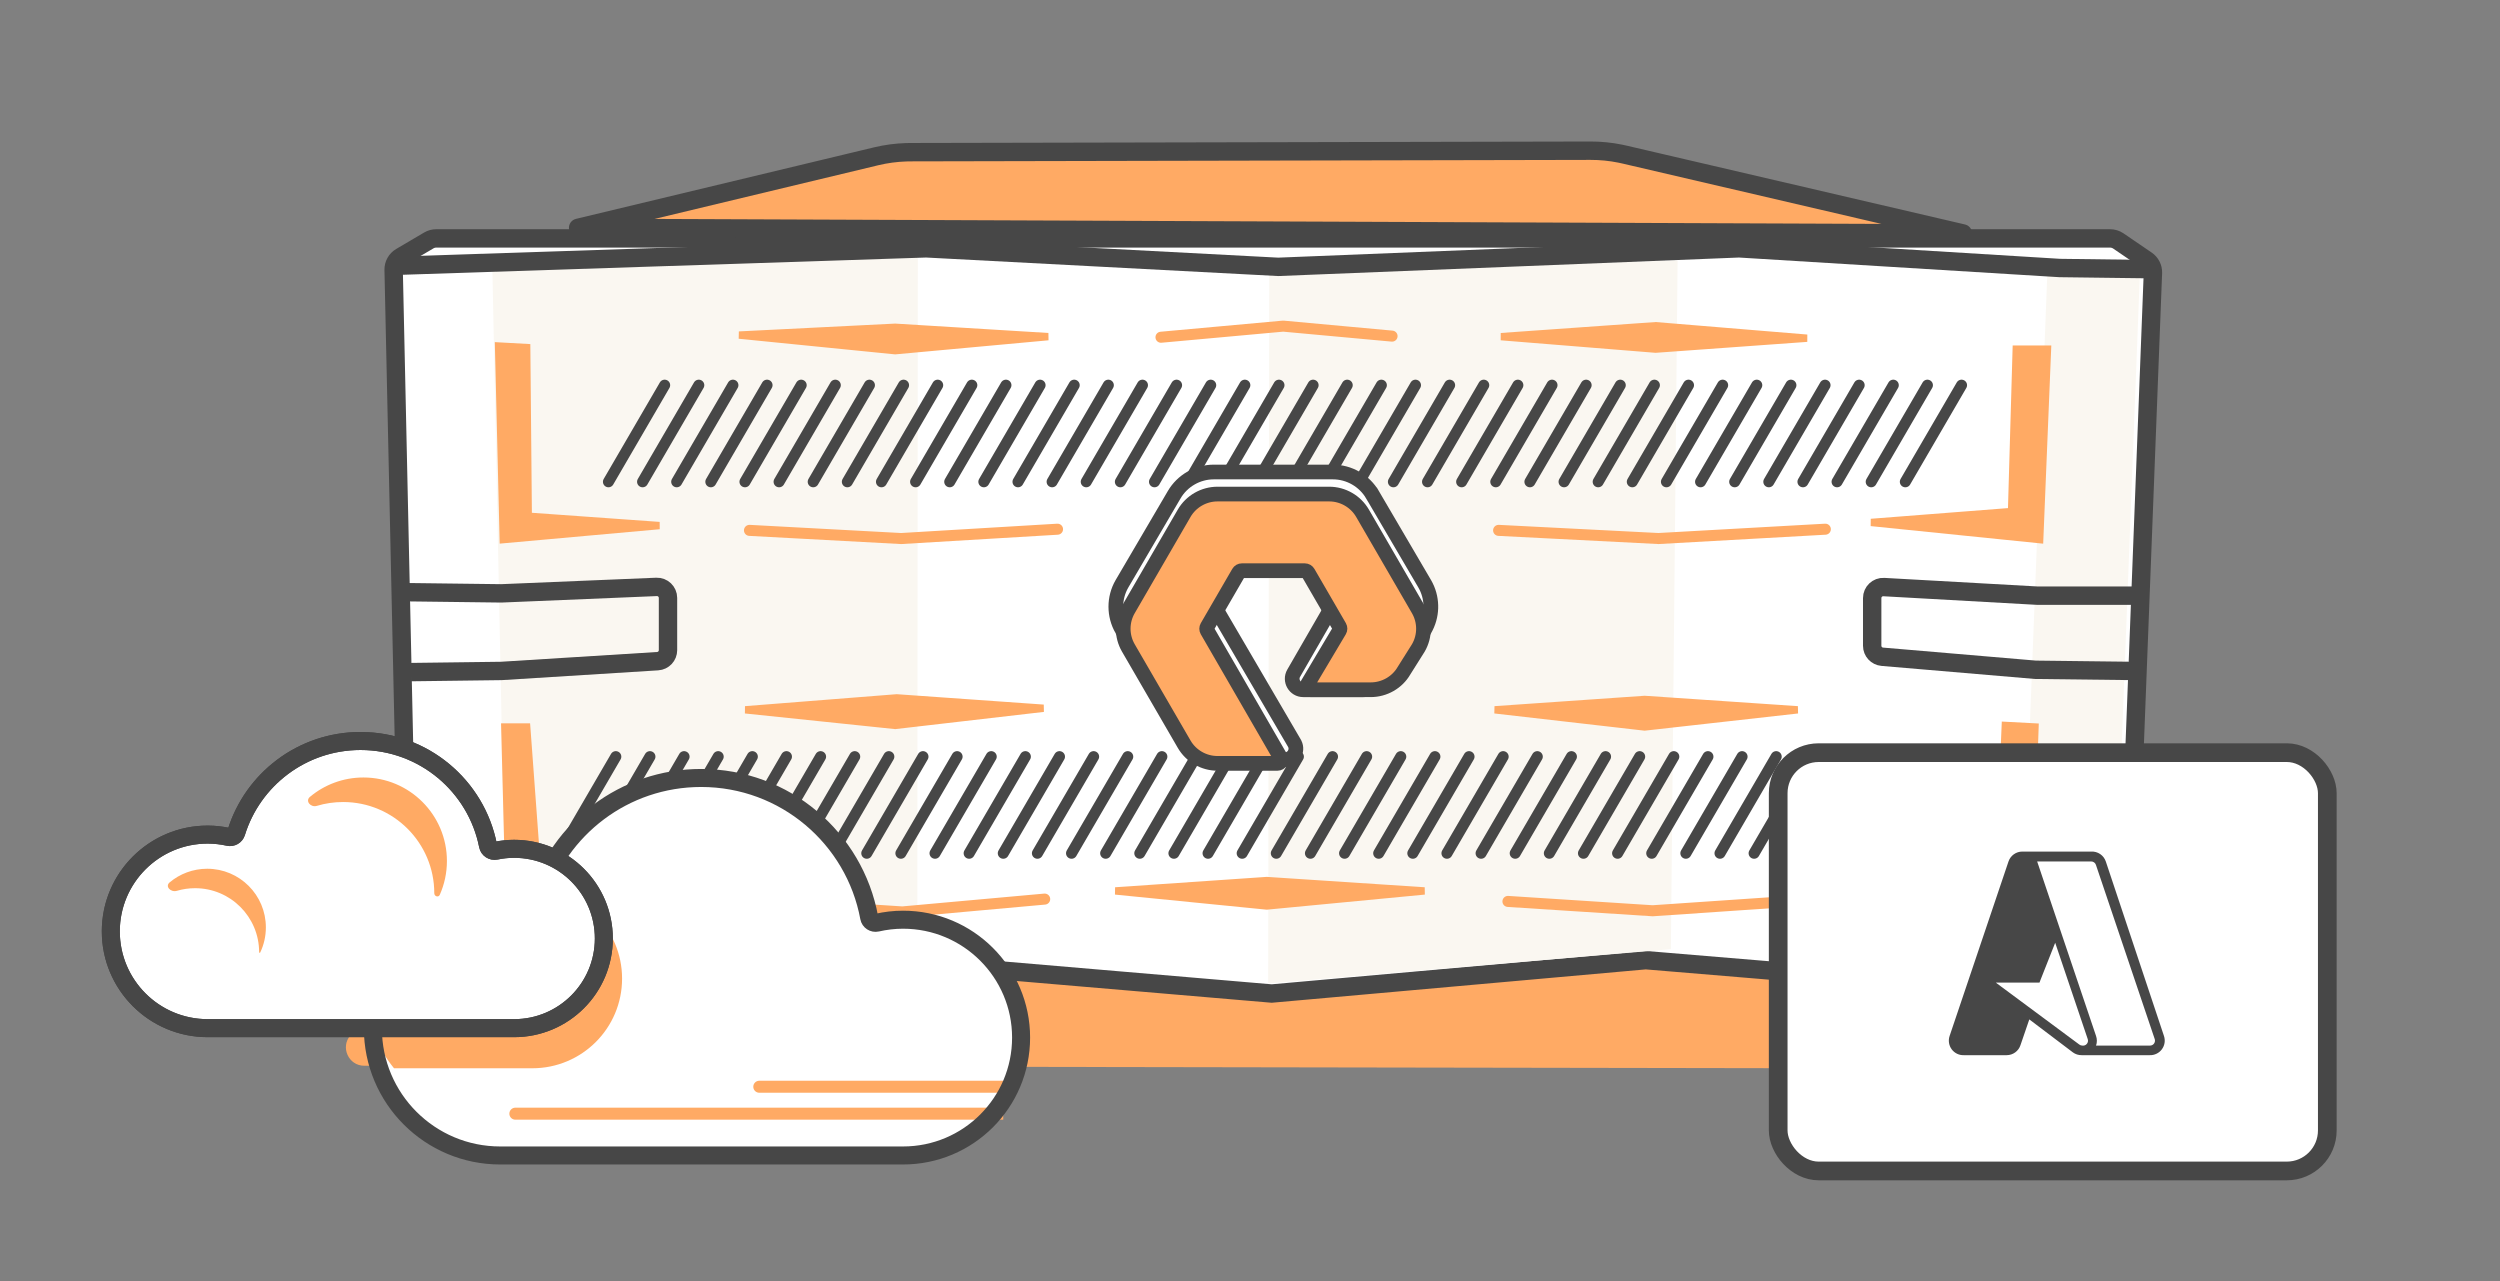 <svg width="361" height="185" viewBox="0 0 361 185" fill="none" xmlns="http://www.w3.org/2000/svg">
<rect x="0" y="0" width="361" height="185" fill="#808080" stroke="none"/>
<g clip-path="url(#clip0_8223_15477)">
<path d="M314.112 150.101L309.188 143.485C308.931 143.141 308.594 142.863 308.207 142.677L291.806 134.804C291.43 134.624 291.017 134.535 290.601 134.543L60.575 139.423C59.83 139.439 59.125 139.767 58.634 140.328L50.609 149.49C49.107 151.205 50.322 153.891 52.602 153.895L311.978 154.342C314.164 154.346 315.418 151.854 314.112 150.101Z" fill="#FFAA64"/>
<path d="M61.919 34.719L57.889 37.091C57.226 37.481 56.825 38.199 56.842 38.968L59.075 141.135C59.101 142.29 60.044 143.213 61.199 143.213H73.575L130.124 138.902L183.63 143.466L237.643 138.648L292.416 143.213H304.827C305.968 143.213 306.905 142.311 306.949 141.171L310.882 39.405C310.911 38.674 310.561 37.98 309.956 37.568L305.89 34.795C305.538 34.555 305.121 34.426 304.694 34.426L62.996 34.426C62.617 34.426 62.245 34.527 61.919 34.719Z" fill="white" stroke="#474747" stroke-width="2.655"/>
<path d="M71.092 38.544L73.189 141.656L132.456 137.441L132.536 36.606L71.092 38.544Z" fill="#FAF7F1"/>
<path d="M183.276 39.286L183.122 142.008L241.276 137.06L242.245 37.606L183.276 39.286Z" fill="#FAF7F1"/>
<path d="M295.632 39.529L291.876 136.655L305.253 136.655L309.01 39.254L295.632 39.529Z" fill="#FAF7F1"/>
<path d="M108.224 76.585L130.128 77.765L152.707 76.417M216.399 76.585L239.483 77.764L263.578 76.416M217.747 130.166L238.64 131.514L260.882 129.998M106.876 130.166L130.297 131.683L150.853 129.829M167.646 48.697L185.292 47.093L201.013 48.536" stroke="#FFAA64" stroke-width="1.593" stroke-linecap="round" stroke-linejoin="round"/>
<path d="M95.975 55.621L87.86 69.568" stroke="#474747" stroke-width="1.593" stroke-linecap="round"/>
<path d="M100.904 55.621L92.789 69.568" stroke="#474747" stroke-width="1.593" stroke-linecap="round"/>
<path d="M105.832 55.621L97.717 69.568" stroke="#474747" stroke-width="1.593" stroke-linecap="round"/>
<path d="M110.761 55.621L102.646 69.568" stroke="#474747" stroke-width="1.593" stroke-linecap="round"/>
<path d="M115.689 55.621L107.574 69.568" stroke="#474747" stroke-width="1.593" stroke-linecap="round"/>
<path d="M120.616 55.621L112.501 69.568" stroke="#474747" stroke-width="1.593" stroke-linecap="round"/>
<path d="M125.544 55.621L117.429 69.568" stroke="#474747" stroke-width="1.593" stroke-linecap="round"/>
<path d="M130.473 55.621L122.358 69.568" stroke="#474747" stroke-width="1.593" stroke-linecap="round"/>
<path d="M135.401 55.621L127.286 69.568" stroke="#474747" stroke-width="1.593" stroke-linecap="round"/>
<path d="M140.329 55.621L132.214 69.568" stroke="#474747" stroke-width="1.593" stroke-linecap="round"/>
<path d="M145.256 55.621L137.142 69.568" stroke="#474747" stroke-width="1.593" stroke-linecap="round"/>
<path d="M150.185 55.621L142.07 69.568" stroke="#474747" stroke-width="1.593" stroke-linecap="round"/>
<path d="M155.113 55.621L146.999 69.568" stroke="#474747" stroke-width="1.593" stroke-linecap="round"/>
<path d="M160.042 55.621L151.927 69.568" stroke="#474747" stroke-width="1.593" stroke-linecap="round"/>
<path d="M164.97 55.621L156.855 69.568" stroke="#474747" stroke-width="1.593" stroke-linecap="round"/>
<path d="M169.897 55.621L161.783 69.568" stroke="#474747" stroke-width="1.593" stroke-linecap="round"/>
<path d="M174.826 55.621L166.711 69.568" stroke="#474747" stroke-width="1.593" stroke-linecap="round"/>
<path d="M179.754 55.621L171.64 69.568" stroke="#474747" stroke-width="1.593" stroke-linecap="round"/>
<path d="M184.683 55.621L176.568 69.568" stroke="#474747" stroke-width="1.593" stroke-linecap="round"/>
<path d="M189.611 55.621L181.497 69.568" stroke="#474747" stroke-width="1.593" stroke-linecap="round"/>
<path d="M194.538 55.621L186.423 69.568" stroke="#474747" stroke-width="1.593" stroke-linecap="round"/>
<path d="M199.467 55.621L191.353 69.568" stroke="#474747" stroke-width="1.593" stroke-linecap="round"/>
<path d="M204.395 55.621L196.28 69.568" stroke="#474747" stroke-width="1.593" stroke-linecap="round"/>
<path d="M209.324 55.621L201.209 69.568" stroke="#474747" stroke-width="1.593" stroke-linecap="round"/>
<path d="M214.252 55.621L206.137 69.568" stroke="#474747" stroke-width="1.593" stroke-linecap="round"/>
<path d="M219.179 55.621L211.064 69.568" stroke="#474747" stroke-width="1.593" stroke-linecap="round"/>
<path d="M224.108 55.621L215.994 69.568" stroke="#474747" stroke-width="1.593" stroke-linecap="round"/>
<path d="M229.036 55.621L220.921 69.568" stroke="#474747" stroke-width="1.593" stroke-linecap="round"/>
<path d="M233.965 55.621L225.851 69.568" stroke="#474747" stroke-width="1.593" stroke-linecap="round"/>
<path d="M238.893 55.621L230.778 69.568" stroke="#474747" stroke-width="1.593" stroke-linecap="round"/>
<path d="M243.82 55.621L235.706 69.568" stroke="#474747" stroke-width="1.593" stroke-linecap="round"/>
<path d="M248.749 55.621L240.634 69.568" stroke="#474747" stroke-width="1.593" stroke-linecap="round"/>
<path d="M253.677 55.621L245.563 69.568" stroke="#474747" stroke-width="1.593" stroke-linecap="round"/>
<path d="M258.606 55.621L250.491 69.568" stroke="#474747" stroke-width="1.593" stroke-linecap="round"/>
<path d="M263.534 55.621L255.419 69.568" stroke="#474747" stroke-width="1.593" stroke-linecap="round"/>
<path d="M268.461 55.621L260.347 69.568" stroke="#474747" stroke-width="1.593" stroke-linecap="round"/>
<path d="M273.389 55.621L265.274 69.568" stroke="#474747" stroke-width="1.593" stroke-linecap="round"/>
<path d="M278.318 55.621L270.204 69.568" stroke="#474747" stroke-width="1.593" stroke-linecap="round"/>
<path d="M283.246 55.621L275.131 69.568" stroke="#474747" stroke-width="1.593" stroke-linecap="round"/>
<path d="M88.922 109.261L80.808 123.209" stroke="#474747" stroke-width="1.593" stroke-linecap="round"/>
<path d="M93.85 109.261L85.735 123.209" stroke="#474747" stroke-width="1.593" stroke-linecap="round"/>
<path d="M98.779 109.261L90.665 123.209" stroke="#474747" stroke-width="1.593" stroke-linecap="round"/>
<path d="M103.707 109.261L95.592 123.209" stroke="#474747" stroke-width="1.593" stroke-linecap="round"/>
<path d="M108.636 109.261L100.521 123.209" stroke="#474747" stroke-width="1.593" stroke-linecap="round"/>
<path d="M113.563 109.261L105.449 123.209" stroke="#474747" stroke-width="1.593" stroke-linecap="round"/>
<path d="M118.491 109.261L110.376 123.209" stroke="#474747" stroke-width="1.593" stroke-linecap="round"/>
<path d="M123.42 109.261L115.306 123.209" stroke="#474747" stroke-width="1.593" stroke-linecap="round"/>
<path d="M128.348 109.261L120.233 123.209" stroke="#474747" stroke-width="1.593" stroke-linecap="round"/>
<path d="M133.277 109.261L125.163 123.209" stroke="#474747" stroke-width="1.593" stroke-linecap="round"/>
<path d="M138.204 109.261L130.089 123.209" stroke="#474747" stroke-width="1.593" stroke-linecap="round"/>
<path d="M143.132 109.261L135.018 123.209" stroke="#474747" stroke-width="1.593" stroke-linecap="round"/>
<path d="M148.061 109.261L139.946 123.209" stroke="#474747" stroke-width="1.593" stroke-linecap="round"/>
<path d="M152.989 109.261L144.875 123.209" stroke="#474747" stroke-width="1.593" stroke-linecap="round"/>
<path d="M157.918 109.261L149.803 123.209" stroke="#474747" stroke-width="1.593" stroke-linecap="round"/>
<path d="M162.845 109.261L154.73 123.209" stroke="#474747" stroke-width="1.593" stroke-linecap="round"/>
<path d="M167.773 109.261L159.659 123.209" stroke="#474747" stroke-width="1.593" stroke-linecap="round"/>
<path d="M172.702 109.261L164.587 123.209" stroke="#474747" stroke-width="1.593" stroke-linecap="round"/>
<path d="M177.63 109.261L169.516 123.209" stroke="#474747" stroke-width="1.593" stroke-linecap="round"/>
<path d="M182.559 109.261L174.444 123.209" stroke="#474747" stroke-width="1.593" stroke-linecap="round"/>
<path d="M187.486 109.261L179.372 123.209" stroke="#474747" stroke-width="1.593" stroke-linecap="round"/>
<path d="M192.415 109.261L184.3 123.209" stroke="#474747" stroke-width="1.593" stroke-linecap="round"/>
<path d="M197.343 109.261L189.229 123.209" stroke="#474747" stroke-width="1.593" stroke-linecap="round"/>
<path d="M202.271 109.261L194.157 123.209" stroke="#474747" stroke-width="1.593" stroke-linecap="round"/>
<path d="M207.2 109.261L199.085 123.209" stroke="#474747" stroke-width="1.593" stroke-linecap="round"/>
<path d="M212.127 109.261L204.013 123.209" stroke="#474747" stroke-width="1.593" stroke-linecap="round"/>
<path d="M217.055 109.261L208.94 123.209" stroke="#474747" stroke-width="1.593" stroke-linecap="round"/>
<path d="M221.984 109.261L213.87 123.209" stroke="#474747" stroke-width="1.593" stroke-linecap="round"/>
<path d="M226.912 109.261L218.797 123.209" stroke="#474747" stroke-width="1.593" stroke-linecap="round"/>
<path d="M231.841 109.261L223.727 123.209" stroke="#474747" stroke-width="1.593" stroke-linecap="round"/>
<path d="M236.768 109.261L228.653 123.209" stroke="#474747" stroke-width="1.593" stroke-linecap="round"/>
<path d="M241.696 109.261L233.582 123.209" stroke="#474747" stroke-width="1.593" stroke-linecap="round"/>
<path d="M246.625 109.261L238.511 123.209" stroke="#474747" stroke-width="1.593" stroke-linecap="round"/>
<path d="M251.553 109.261L243.438 123.209" stroke="#474747" stroke-width="1.593" stroke-linecap="round"/>
<path d="M256.482 109.261L248.368 123.209" stroke="#474747" stroke-width="1.593" stroke-linecap="round"/>
<path d="M261.409 109.261L253.294 123.209" stroke="#474747" stroke-width="1.593" stroke-linecap="round"/>
<path d="M266.337 109.261L258.223 123.209" stroke="#474747" stroke-width="1.593" stroke-linecap="round"/>
<path d="M271.266 109.261L263.151 123.209" stroke="#474747" stroke-width="1.593" stroke-linecap="round"/>
<path d="M276.194 109.261L268.08 123.209" stroke="#474747" stroke-width="1.593" stroke-linecap="round"/>
<path d="M281.123 109.261L273.008 123.209" stroke="#474747" stroke-width="1.593" stroke-linecap="round"/>
<path d="M192.465 68.157C194.821 68.157 197.013 69.419 198.195 71.451H198.196L205.727 84.299L205.73 84.303L205.937 84.69C206.905 86.651 206.835 88.99 205.73 90.899L205.72 90.917L205.709 90.933L203.625 94.245L203.624 94.244C203.071 95.186 202.041 96.465 200.893 97.518C200.308 98.055 199.665 98.559 199.01 98.935C198.371 99.302 197.629 99.6 196.869 99.6H188.188C186.962 99.6 186.196 98.273 186.808 97.211L192.352 87.596L188.113 80.286H179.627L175.387 87.598L186.906 107.302L186.96 107.402C187.479 108.446 186.722 109.699 185.531 109.699H176.87C176.153 109.699 175.435 109.463 174.792 109.15C174.137 108.832 173.491 108.4 172.898 107.927C171.873 107.108 170.922 106.098 170.314 105.191L170.075 104.809L162.009 90.9L162.008 90.899C160.832 88.864 160.833 86.338 162.009 84.304L162.012 84.299L169.546 71.451C170.727 69.419 172.919 68.157 175.277 68.157H192.465Z" fill="white" stroke="#474747" stroke-width="2.124"/>
<path fill-rule="evenodd" clip-rule="evenodd" d="M184.933 109.433C185.138 109.787 184.882 110.23 184.473 110.23H175.808C173.829 110.23 171.983 109.168 170.994 107.463L162.929 93.553C161.942 91.846 161.942 89.727 162.929 88.022L170.994 74.112C171.983 72.406 173.827 71.343 175.808 71.343H191.934C193.913 71.343 195.757 72.406 196.748 74.112L204.811 88.022C205.799 89.727 205.799 91.846 204.811 93.553L202.726 96.865C201.755 98.539 199.91 99.599 197.931 99.599H189.265C188.853 99.599 188.598 99.151 188.809 98.797L193.42 91.048C193.519 90.883 193.52 90.677 193.423 90.51L188.879 82.675C188.784 82.511 188.609 82.41 188.419 82.41H179.322C179.132 82.41 178.957 82.511 178.862 82.675L174.313 90.52C174.218 90.685 174.218 90.888 174.313 91.053L184.933 109.433Z" fill="#FFAA64" stroke="#474747" stroke-width="2.124"/>
<path d="M57.669 38.365L133.744 35.858L184.572 38.533L251.117 35.858L297.43 38.7L310.472 38.867" stroke="#474747" stroke-width="2.655"/>
<path d="M59.006 85.515L72.382 85.682L94.799 84.748C95.705 84.71 96.459 85.434 96.459 86.34V93.883C96.459 94.724 95.805 95.421 94.965 95.473L72.383 96.885L59.341 97.052" stroke="#474747" stroke-width="2.655"/>
<path d="M308.464 86.017H294.253L272.026 84.773C271.113 84.722 270.344 85.449 270.344 86.364V93.248C270.344 94.075 270.977 94.765 271.802 94.835L293.919 96.717L307.963 96.885" stroke="#474747" stroke-width="2.655"/>
<path d="M129.263 47.258L106.717 48.386L129.263 50.64L151.358 48.611L129.263 47.258Z" fill="#FFAA64"/>
<path d="M239.064 47.033L216.743 48.611L239.064 50.415L260.934 48.837L239.064 47.033Z" fill="#FFAA64"/>
<path d="M290.469 73.863L291.146 50.415H295.655L294.528 77.921L270.178 75.441L290.469 73.863Z" fill="#FFAA64"/>
<path d="M288.666 126.396L289.567 104.751L293.851 104.977L292.949 131.581L269.05 128.876L288.666 126.396Z" fill="#FFAA64"/>
<path d="M237.485 100.999L215.841 102.497L237.485 104.977L259.581 102.497L237.485 100.999Z" fill="#FFAA64"/>
<path d="M205.695 128.65L182.923 127.152L161.053 128.65L182.923 130.825L205.695 128.65Z" fill="#FFAA64"/>
<path d="M72.896 104.977H76.053L77.631 126.396L97.924 128.65L73.573 131.131L72.896 104.977Z" fill="#FFAA64"/>
<path d="M129.488 100.773L107.618 102.497L129.262 104.751L150.681 102.271L129.488 100.773Z" fill="#FFAA64"/>
<path d="M76.278 74.539L95.217 75.892L72.671 77.921L71.995 49.964L76.053 50.189L76.278 74.539Z" fill="#FFAA64"/>
<path d="M73.573 131.131L97.924 128.65L77.631 126.396M73.573 131.131L72.896 104.977H76.053L77.631 126.396M73.573 131.131L77.631 126.396M106.717 48.386L129.263 47.258L151.358 48.611L129.263 50.64L106.717 48.386ZM216.743 48.611L239.064 47.033L260.934 48.837L239.064 50.415L216.743 48.611ZM291.146 50.415L290.469 73.863L270.178 75.441L294.528 77.921L295.655 50.415H291.146ZM289.567 104.751L288.666 126.396L269.05 128.876L292.949 131.582L293.851 104.977L289.567 104.751ZM215.841 102.497L237.485 100.999L259.581 102.497L237.485 104.977L215.841 102.497ZM182.923 127.152L205.695 128.65L182.923 130.825L161.053 128.65L182.923 127.152ZM107.618 102.497L129.488 100.773L150.681 102.271L129.262 104.751L107.618 102.497ZM95.217 75.892L76.278 74.539L76.053 50.189L71.995 49.964L72.671 77.921L95.217 75.892Z" stroke="#FFAA64" stroke-width="1.062"/>
<path d="M229.648 21.761C231.099 21.757 232.547 21.9 233.968 22.188L234.576 22.321L283.443 33.706L83.481 32.895L126.517 22.569C127.942 22.227 129.398 22.032 130.862 21.986L131.489 21.975L229.648 21.761Z" fill="#FFAA64" stroke="#474747" stroke-width="2.655" stroke-linejoin="round"/>
<rect x="256.771" y="108.683" width="79.292" height="60.404" rx="5.85" fill="white" stroke="#474747" stroke-width="2.7"/>
<path fill-rule="evenodd" clip-rule="evenodd" d="M312.477 149.595L304.077 124.395C303.931 123.961 303.647 123.586 303.267 123.328C302.888 123.07 302.435 122.944 301.977 122.967H292.023C291.583 122.966 291.153 123.104 290.795 123.36C290.437 123.616 290.169 123.978 290.028 124.395L281.523 149.595C281.413 149.92 281.384 150.267 281.439 150.606C281.493 150.945 281.631 151.265 281.838 151.539C282.045 151.812 282.316 152.031 282.627 152.175C282.939 152.32 283.28 152.386 283.623 152.367H289.776C290.213 152.364 290.637 152.225 290.991 151.969C291.345 151.713 291.61 151.353 291.75 150.939L293.031 147.201L299.331 151.968C299.697 152.234 300.139 152.374 300.591 152.367H310.419C310.758 152.379 311.095 152.307 311.401 152.16C311.706 152.012 311.972 151.793 312.174 151.52C312.376 151.248 312.509 150.93 312.562 150.595C312.615 150.26 312.586 149.917 312.477 149.595ZM300.675 150.981C300.522 150.981 300.374 150.93 300.255 150.834L288.39 142.035L288.201 141.888H294.501L294.669 141.447L296.769 136.134L301.473 150.057C301.511 150.174 301.518 150.299 301.494 150.419C301.469 150.539 301.414 150.651 301.334 150.744C301.254 150.837 301.151 150.908 301.036 150.949C300.92 150.991 300.796 151.002 300.675 150.981ZM310.482 150.981H302.67C302.827 150.533 302.827 150.044 302.67 149.595L294.165 124.395H301.977C302.125 124.396 302.27 124.443 302.39 124.53C302.511 124.616 302.601 124.738 302.649 124.878L311.154 150.078C311.183 150.183 311.187 150.293 311.167 150.4C311.147 150.506 311.103 150.607 311.038 150.694C310.974 150.781 310.89 150.852 310.794 150.902C310.697 150.952 310.591 150.979 310.482 150.981Z" fill="#474747"/>
<path d="M130.402 132.739C128.758 132.739 127.178 132.985 125.675 133.419C123.97 121.463 113.686 112.27 101.245 112.27C89.739 112.27 80.071 120.134 77.337 130.771C75.716 130.305 74.008 130.04 72.233 130.04C62.073 130.04 53.838 138.265 53.838 148.413C53.838 158.562 62.073 166.787 72.233 166.787H130.402C139.817 166.787 147.444 159.166 147.444 149.761C147.444 140.357 139.813 132.739 130.402 132.739Z" fill="white"/>
<path d="M74.418 161.683C73.939 161.683 73.551 161.295 73.551 160.815C73.551 160.336 73.939 159.948 74.418 159.948V161.683ZM144.866 160.815V161.683H74.418V160.815V159.948H144.866V160.815Z" fill="#FFAA64"/>
<path d="M109.642 156.058C109.163 156.058 108.775 156.447 108.775 156.926C108.775 157.405 109.163 157.793 109.642 157.793L109.642 156.058ZM144.866 156.926L144.866 156.058L109.642 156.058L109.642 156.926L109.642 157.793L144.866 157.793L144.866 156.926Z" fill="#FFAA64"/>
<path fill-rule="evenodd" clip-rule="evenodd" d="M56.895 154.258C54.328 151.1 52.79 147.072 52.79 142.684C52.79 132.532 61.022 124.317 71.179 124.317C71.462 124.317 71.743 124.323 72.023 124.336C72.496 125.47 72.86 126.66 73.104 127.894C73.207 128.411 73.725 128.745 74.242 128.637C75.088 128.458 75.965 128.362 76.867 128.362C84.027 128.362 89.828 134.153 89.828 141.309C89.828 148.464 84.027 154.258 76.867 154.258H56.895Z" fill="#FFAA64"/>
<path d="M147.446 149.831C147.446 159.235 139.812 166.85 130.4 166.85H72.231C62.075 166.85 53.843 158.628 53.843 148.477C53.843 138.325 62.075 130.109 72.231 130.109C73.695 130.109 75.114 130.287 76.478 130.612C76.952 130.724 77.435 130.447 77.576 129.98C77.597 129.912 77.618 129.845 77.639 129.777C80.725 119.676 90.124 112.339 101.247 112.339C113.338 112.339 123.399 121.032 125.51 132.499C125.605 133.017 126.121 133.351 126.634 133.235C127.847 132.958 129.104 132.805 130.4 132.805C139.815 132.805 147.446 140.43 147.446 149.831Z" stroke="#474747" stroke-width="2.602"/>
<path d="M74.233 122.569C73.331 122.569 72.454 122.666 71.608 122.844C71.091 122.952 70.573 122.619 70.47 122.101C68.768 113.492 61.176 107 52.058 107C43.62 107 36.48 112.56 34.117 120.212C33.972 120.679 33.486 120.957 33.009 120.851C32.037 120.634 31.029 120.515 29.991 120.515C22.265 120.515 16 126.773 16 134.49C16 142.208 22.265 148.466 29.991 148.466H74.233C81.393 148.466 87.194 142.671 87.194 135.516C87.194 128.361 81.393 122.569 74.233 122.569Z" fill="white" stroke="#474747" stroke-width="2.602"/>
<path d="M74.233 122.569C73.331 122.569 72.454 122.666 71.608 122.844C71.091 122.952 70.573 122.619 70.47 122.101C68.768 113.492 61.176 107 52.058 107C43.62 107 36.48 112.56 34.117 120.212C33.972 120.679 33.486 120.957 33.009 120.851C32.037 120.634 31.029 120.515 29.991 120.515C22.265 120.515 16 126.773 16 134.49C16 142.208 22.265 148.466 29.991 148.466H74.233C81.393 148.466 87.194 142.671 87.194 135.516C87.194 128.361 81.393 122.569 74.233 122.569Z" stroke="#474747" stroke-width="2.602"/>
<path d="M45.749 116.368C44.857 116.636 44.039 115.665 44.754 115.068C46.846 113.321 49.539 112.269 52.477 112.269C59.137 112.269 64.535 117.668 64.535 124.328C64.535 126.067 64.165 127.72 63.502 129.213C63.315 129.635 62.71 129.441 62.71 128.979C62.71 121.707 56.815 115.812 49.543 115.812C48.224 115.812 46.951 116.007 45.749 116.368Z" fill="#FFAA64"/>
<path d="M25.547 128.633C24.661 128.896 23.788 128.01 24.497 127.416C25.966 126.187 27.858 125.447 29.924 125.447C34.6 125.447 38.392 129.238 38.392 133.915C38.392 135.213 38.098 136.441 37.575 137.54C37.537 137.622 37.419 137.591 37.419 137.501C37.419 132.394 33.279 128.255 28.172 128.255C27.26 128.255 26.379 128.387 25.547 128.633Z" fill="#FFAA64"/>
</g>
<defs>
<clipPath id="clip0_8223_15477">
<rect width="361" height="184.49" fill="white"/>
</clipPath>
</defs>
</svg>

